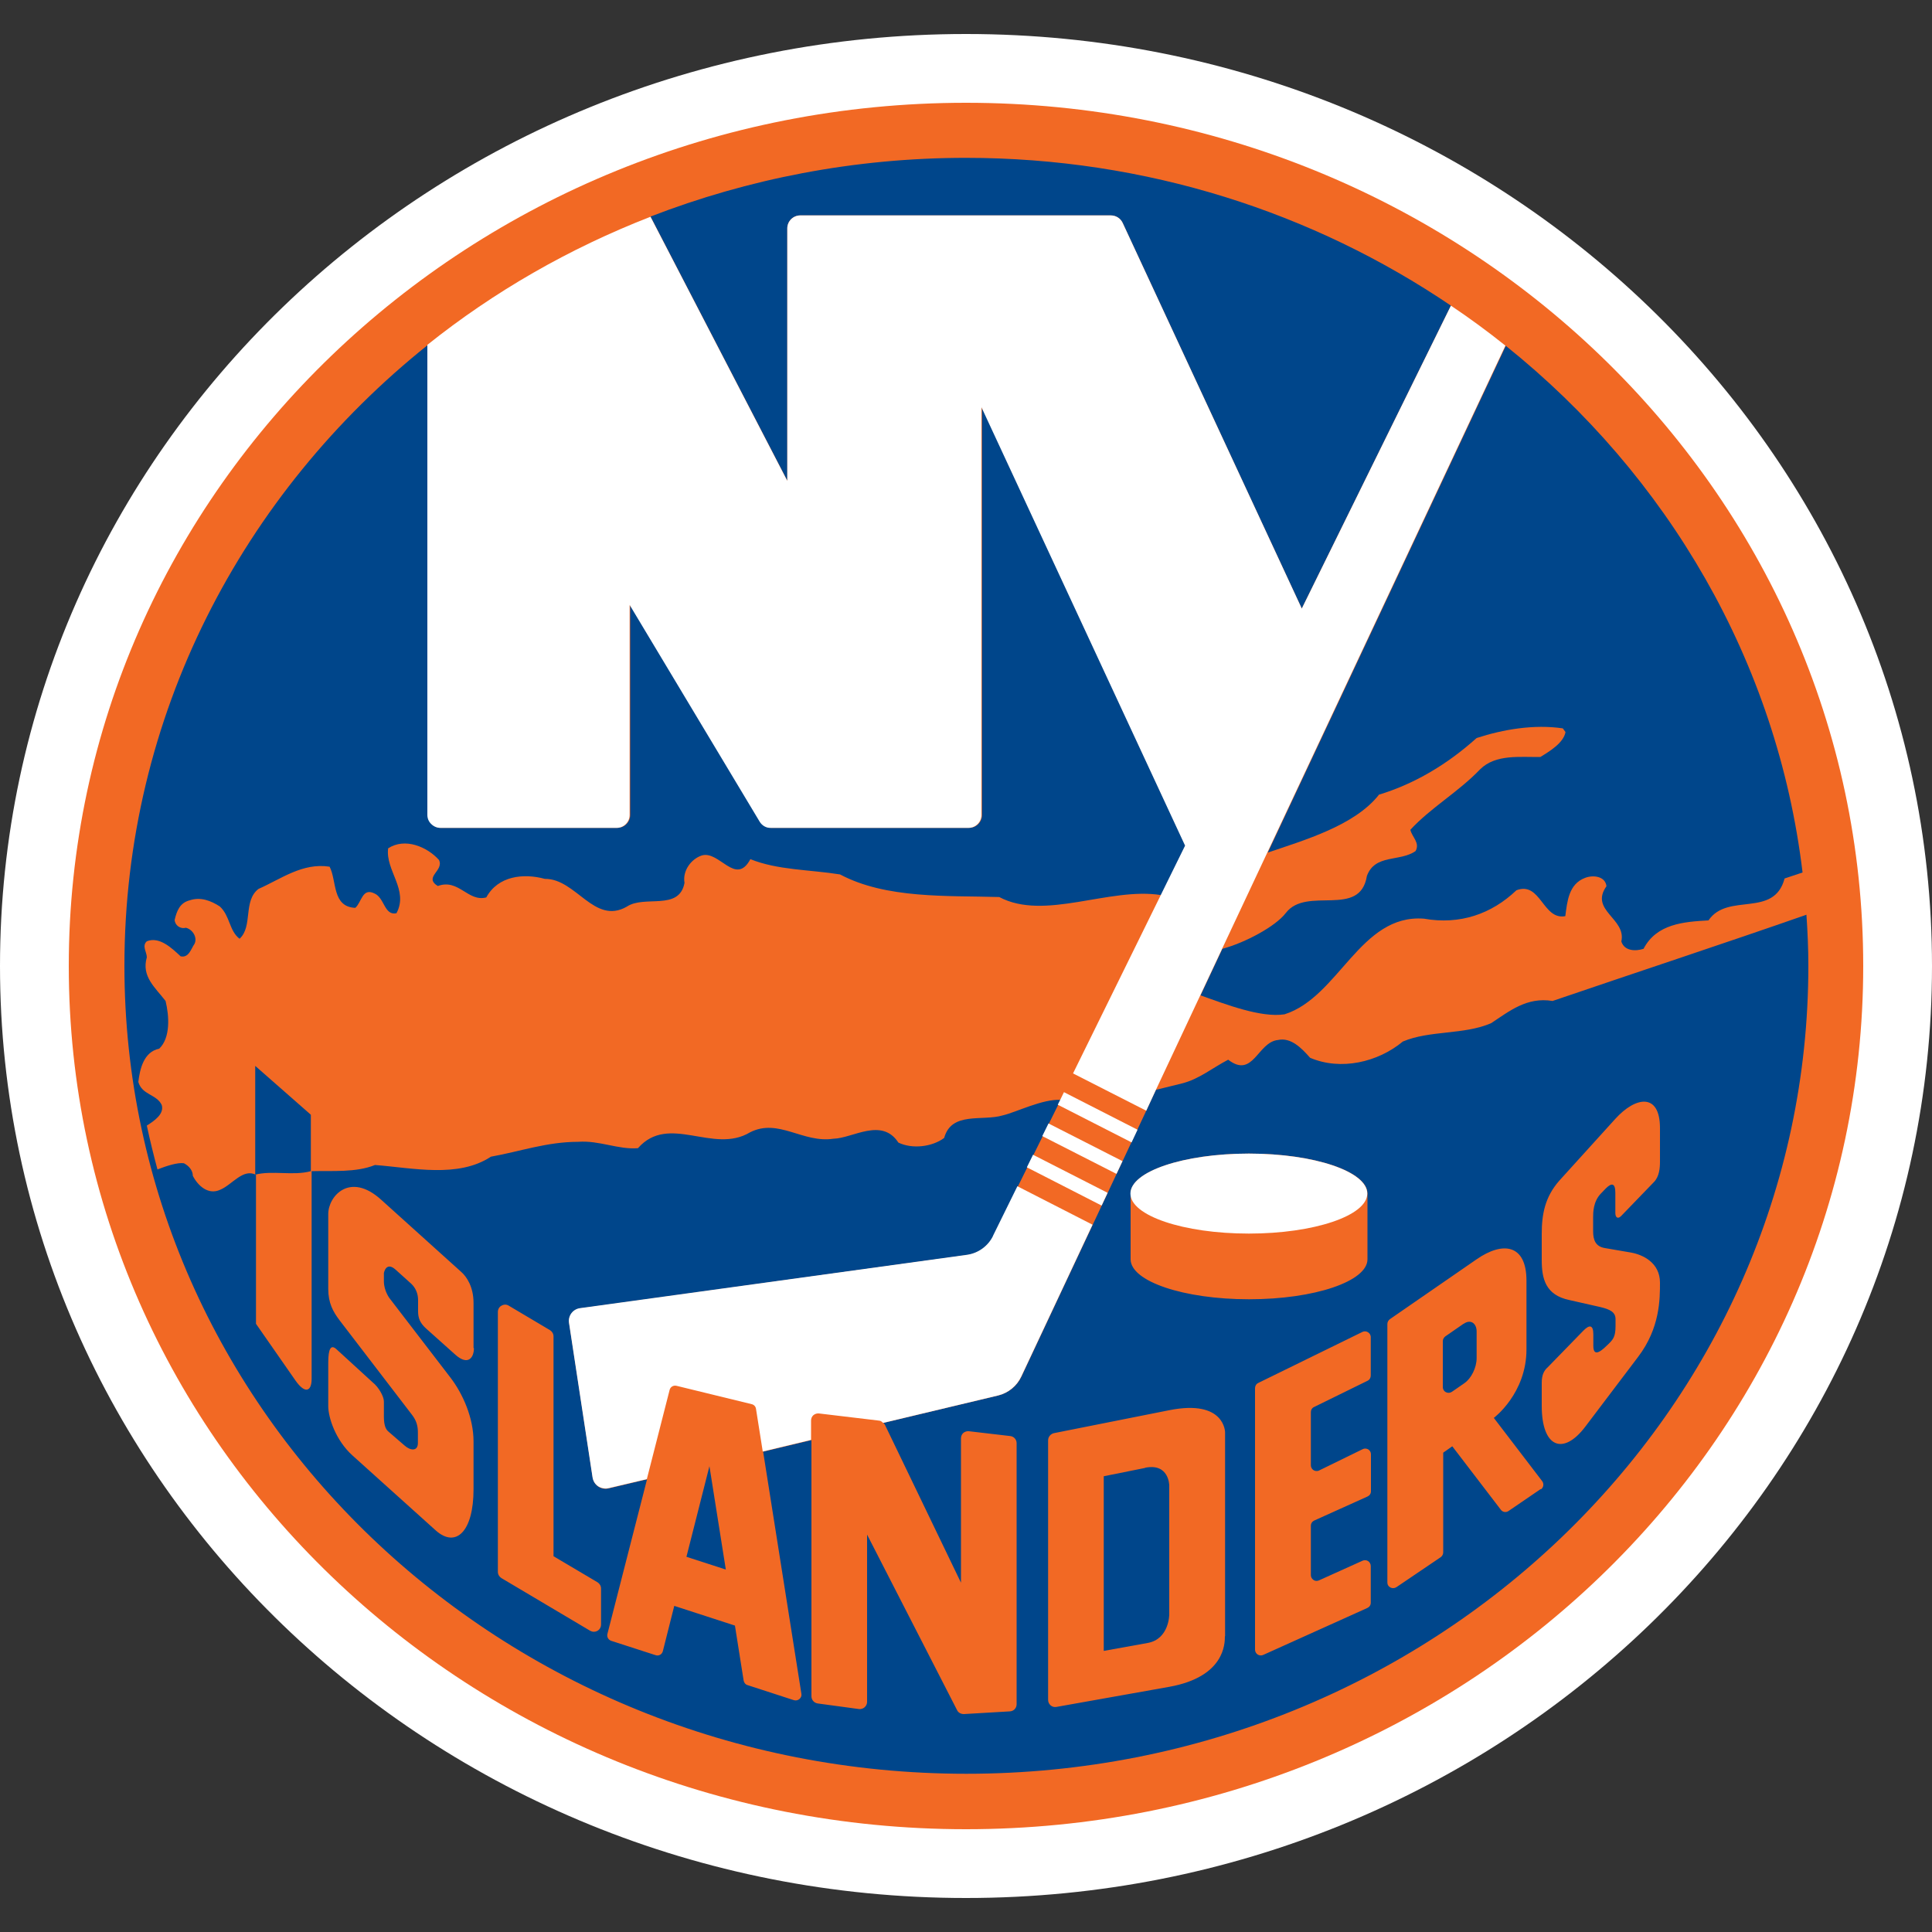 <?xml version="1.0" encoding="UTF-8"?>
<svg xmlns="http://www.w3.org/2000/svg" id="Layer_29" data-name="Layer 29" viewBox="0 0 100 100">
  <rect x="0" y="0" width="100" height="100" fill="#333333" stroke="none"/>
  <defs>
    <style>
      .cls-1 {
        fill: #fff;
      }

      .cls-2 {
        fill: #f26924;
      }

      .cls-3 {
        fill: #00468b;
      }
    </style>
  </defs>
  <path class="cls-1" d="M50,1.76C22.38,1.76,0,23.36,0,50s22.38,48.24,50,48.24,50-21.6,50-48.24S77.61,1.76,50,1.76h0Z"></path>
  <path class="cls-2" d="M50,5.32C24.35,5.32,3.56,25.32,3.56,50s20.79,44.68,46.44,44.68,46.44-20.01,46.44-44.68S75.65,5.32,50,5.32h0Z"></path>
  <path class="cls-3" d="M16.09,60.62v-2.92l-2.88-2.53v5.63c.88-.23,1.96.07,2.88-.18Z"></path>
  <path class="cls-3" d="M93.49,47.35c-4.09,1.43-9.18,3.11-13.13,4.46-1.33-.22-2.24.53-3.18,1.15-1.41.61-3.18.36-4.57.95-1.29,1.07-3.21,1.52-4.8.84-.43-.49-.99-1.07-1.66-.92-1.06.1-1.28,2.02-2.58,1.02-.81.42-1.51,1.01-2.4,1.23l-1.34.33-.5,1.08-.46.98-.31.66-.46.98-.31.66-.46.98-.31.66-.46.98-3.69,7.86c-.23.49-.67.85-1.2.98l-5.95,1.42s.06.05.08.09l3.94,8.18v-7.47c0-.11.04-.21.12-.28.08-.07.19-.1.29-.09l2.14.25c.19.02.33.18.33.37v13.51c0,.2-.15.36-.35.37l-2.38.14c-.15,0-.29-.07-.35-.2l-4.66-9.09v8.66c0,.11-.05.21-.13.28-.08.07-.19.1-.29.09l-2.14-.29c-.18-.03-.32-.18-.32-.37v-13.26l-2.5.6,1.98,12.53c.02.1-.02.2-.1.27-.08.07-.19.09-.29.06l-2.4-.78c-.11-.03-.18-.13-.2-.24l-.45-2.84-3.14-1.02-.59,2.34c-.02.08-.07.15-.14.19-.07.04-.16.05-.24.02l-2.29-.74c-.15-.05-.24-.2-.2-.36l2.05-8-1.99.47c-.28.07-.57-.05-.72-.29-.05-.08-.08-.17-.1-.26l-1.22-8.01c-.03-.18.02-.36.13-.5.11-.14.27-.24.45-.26l20.02-2.76c.59-.08,1.1-.45,1.36-.98l1.27-2.58.48-.97.32-.65.48-.97.32-.65.48-.97.13-.26c-.93-.06-2.3.64-2.99.8-1.06.32-2.66-.22-3.04,1.17-.62.46-1.64.59-2.37.24-.86-1.32-2.37-.22-3.36-.2-1.59.24-2.85-1.08-4.32-.33-1.91,1.15-4.2-1-5.8.82-1.03.08-1.99-.41-3.09-.33-1.62,0-3.01.5-4.52.77-1.7,1.12-4.04.58-6,.43-.99.4-2.21.29-3.28.32v10.75c0,.64-.33.81-.84.08l-2.04-2.93v-7.71c-.67-.35-1.23.51-1.85.77-.62.29-1.16-.21-1.42-.72,0-.27-.19-.51-.46-.65-.32-.05-.88.13-1.37.32-.2-.75-.39-1.51-.55-2.27.41-.26.91-.61.77-1.07-.27-.56-1.02-.51-1.21-1.19.08-.67.28-1.56,1.08-1.72.59-.56.52-1.69.33-2.47-.54-.7-1.26-1.27-.97-2.26,0-.27-.27-.59,0-.83.65-.26,1.29.35,1.75.78.43.09.54-.4.72-.65.16-.34-.11-.75-.45-.83-.3.08-.57-.14-.58-.41.11-.45.26-.88.78-1.01.56-.19,1.1.02,1.56.32.53.49.48,1.26,1.02,1.67.7-.64.17-1.96.98-2.58,1.16-.51,2.28-1.37,3.68-1.15.38.73.12,2.08,1.33,2.13.33-.29.36-1.05.98-.75.54.22.51,1.16,1.15,1.03.65-1.21-.58-2.21-.43-3.36.87-.57,2.02-.08,2.63.6.28.56-.81.88-.06,1.35,1.08-.4,1.56.84,2.51.59.61-1.12,1.93-1.26,3.03-.96,1.62-.02,2.55,2.4,4.24,1.44.92-.62,2.71.24,2.99-1.23-.11-.64.35-1.24.89-1.42.91-.28,1.76,1.61,2.52.19,1.41.57,3.08.54,4.64.79,2.39,1.27,5.54,1.09,8.24,1.17,2.35,1.25,5.69-.53,8.38-.1l1.26-2.56-10.53-22.69v21.1c0,.37-.3.67-.67.67h-10.24c-.24,0-.45-.12-.57-.32l-6.73-11.22v10.87c0,.37-.3.67-.67.67h-9.13c-.18,0-.35-.07-.47-.2-.13-.13-.2-.3-.2-.47v-24.33c-9.6,7.67-15.71,19.22-15.71,32.14,0,23.1,19.51,41.82,43.58,41.82s43.58-18.72,43.58-41.82c0-.89-.04-1.78-.1-2.65h0ZM24.53,69.78c0,.5-.31.92-.96.34l-1.52-1.36c-.32-.29-.41-.55-.41-.89v-.58c0-.35-.14-.64-.35-.84l-.81-.73c-.5-.45-.61.17-.61.17v.43c0,.48.28.86.28.86l3.17,4.13c.64.84,1.19,2.08,1.19,3.3v2.48c0,2.16-.9,3.06-1.95,2.13l-4.31-3.88c-.88-.79-1.26-1.97-1.26-2.56v-2.25c0-.73.14-.96.43-.69l1.88,1.72c.29.23.57.71.57.98v.5c0,.4-.03.86.26,1.08l.81.7c.3.27.69.31.69-.13v-.55c0-.34-.08-.61-.29-.89l-3.77-4.92c-.33-.44-.58-.88-.58-1.62v-3.87c0-.93,1.12-2.2,2.73-.75l4.16,3.75c.26.23.63.75.63,1.6v2.33h0ZM31.11,84.09c0,.21-.17.37-.37.37-.07,0-.13-.02-.19-.05l-4.6-2.73c-.11-.07-.18-.19-.18-.32v-13.46c0-.13.07-.26.19-.32.12-.07.26-.07.37,0l2.14,1.27c.11.07.18.19.18.32v11.38l2.28,1.35c.11.07.18.19.18.32v1.87h0ZM63.4,84.69c0,.37,0,2.1-2.88,2.62l-5.84,1.04c-.11.02-.22-.01-.3-.08-.08-.07-.13-.17-.13-.28v-13.44c0-.18.13-.33.3-.37l5.98-1.19c2.88-.57,2.88,1.15,2.88,1.15v10.55ZM58.52,65.18v-3.4c0-1.14,2.74-2.07,6.13-2.07s6.13.93,6.13,2.07v3.4c0,1.14-2.74,2.07-6.13,2.07s-6.13-.93-6.13-2.07h0ZM70.95,71.2c0,.11-.06.22-.17.27l-2.77,1.36c-.05.02-.09.06-.12.11-.03.05-.04.1-.04.16v2.74c0,.16.12.29.28.3.05,0,.1,0,.15-.03l2.25-1.1c.09-.05.2-.04.29.01.09.06.14.15.14.25v1.92c0,.12-.07.22-.18.27l-2.75,1.24c-.11.05-.18.15-.18.27v2.56c0,.1.05.19.14.25.08.06.19.06.28.02l2.26-1.02c.09-.04.2-.03.28.02.08.05.14.15.14.25v1.91c0,.12-.07.22-.18.27l-5.39,2.43c-.09.04-.2.03-.28-.02-.08-.05-.14-.15-.14-.25v-13.54c0-.11.06-.22.17-.27l5.39-2.64c.14-.07.31-.01.39.12.02.04.04.09.04.14v1.98h0ZM79.75,77.07l-1.67,1.14c-.13.09-.31.06-.4-.07l-2.51-3.28-.47.33v5.16c0,.1-.05.19-.13.25l-2.29,1.55c-.09.06-.21.07-.31.02-.05-.03-.09-.06-.12-.11-.03-.05-.04-.1-.04-.15v-13.38c0-.1.05-.19.13-.25l4.49-3.1c1.37-.95,2.58-.77,2.58,1.11v3.55c0,2.29-1.69,3.55-1.69,3.55l2.5,3.27c.1.13.08.32-.05.42,0,0-.01,0-.02.01h0s0,0,0,0ZM85.92,60.13c0,.31-.03.77-.32,1.06l-1.68,1.74c-.19.2-.31.07-.31-.14v-1.05c0-.52-.2-.52-.49-.23l-.27.28c-.39.41-.39.99-.39,1.21v.73c0,.46.13.79.61.87l1.34.23c.63.11,1.51.53,1.51,1.56,0,.86,0,2.35-1.13,3.84l-2.74,3.62c-1.14,1.5-2.25,1.08-2.25-1.08v-1.2c0-.38.1-.62.32-.81l1.83-1.88c.31-.32.52-.32.52.18v.6c0,.7.54.14.78-.09.24-.24.37-.37.37-.94v-.35c0-.37-.29-.51-.8-.63l-1.59-.36c-1.24-.26-1.43-1.11-1.43-2.07v-1.36c0-1.02.17-1.91.91-2.75l2.9-3.2c1.06-1.17,2.31-1.35,2.31.48v1.76h0Z"></path>
  <path class="cls-3" d="M37.57,81.25l-.85-5.36-1.19,4.69,2.04.66ZM75.75,68.52l-.94.65c-.08.06-.13.15-.13.25v2.38c0,.11.06.21.16.26.1.05.22.04.31-.02l.65-.45c.35-.24.63-.8.63-1.29v-1.39c0-.4-.3-.65-.67-.39h0ZM59.27,75.98l-2.14.43v9.04l2.27-.41c1.12-.2,1.12-1.47,1.12-1.47v-6.68s0-1.17-1.25-.92h0s0,0,0,0ZM40.75,11.82c0-.37.3-.67.67-.67h16.08c.26,0,.5.15.61.39l9.27,19.96,7.72-15.68c-7.1-4.81-15.75-7.65-25.11-7.65-5.77,0-11.28,1.09-16.32,3.04l7.08,13.67v-13.07h0ZM71.35,41.14c1.85-.56,3.54-1.56,5.08-2.94,1.38-.45,2.98-.72,4.46-.5l.14.19c-.1.56-.81.99-1.3,1.29-1.05.02-2.31-.16-3.12.64-1.13,1.18-2.55,1.98-3.61,3.13.08.37.51.67.27,1.1-.81.57-2.1.14-2.52,1.29-.36,2.21-3.12.5-4.2,1.92-.53.69-2.09,1.53-3.28,1.85l-1.13,2.41c1.32.47,3.14,1.17,4.35.98,2.82-.9,3.91-5.2,7.21-4.95,1.86.33,3.5-.24,4.79-1.47,1.26-.48,1.36,1.56,2.53,1.34.1-.75.17-1.66,1.02-1.98.4-.16,1.05-.1,1.11.43-.89,1.26,1.04,1.67.77,2.86.16.51.75.51,1.15.38.67-1.29,2.07-1.4,3.36-1.47,1-1.47,3.39-.1,3.94-2.17l.93-.31c-1.31-10.92-7-20.56-15.36-27.26l-12.32,26.23c1.87-.64,4.49-1.39,5.75-2.99h0Z"></path>
  <path class="cls-1" d="M51.4,63.97c-.26.53-.77.9-1.36.98l-20.02,2.76c-.37.05-.62.39-.57.75,0,0,0,0,0,0l1.22,8.01c.03.19.13.35.29.46.16.1.35.14.53.1l1.99-.47,1.18-4.62c.04-.16.2-.25.36-.21h0s3.89.95,3.89.95c.12.03.2.12.22.24l.35,2.21,2.5-.6v-1c0-.11.04-.21.12-.28.08-.07.19-.1.29-.09l3.1.37c.09,0,.16.06.22.12l5.95-1.42c.53-.13.97-.49,1.2-.98l3.69-7.86-3.89-1.99-1.27,2.58h0ZM53.15,60.42l3.87,1.98.31-.66-3.86-1.97-.32.65ZM58.87,58.47l-3.8-1.94-.19.39-.13.26,3.82,1.95.31-.66h0ZM53.94,58.8l3.85,1.96.31-.66-3.83-1.95-.32.65h0ZM67.38,31.5l-9.27-19.96c-.11-.24-.35-.39-.61-.39h-16.08c-.37,0-.67.3-.67.67h0v13.07l-7.08-13.67c-4.22,1.64-8.11,3.88-11.55,6.63v24.33c0,.18.07.35.2.47.13.13.3.2.47.2h9.13c.37,0,.67-.3.67-.67v-10.87l6.73,11.22c.12.2.34.33.57.32h10.24c.37,0,.67-.3.67-.67v-21.1l10.54,22.69-1.26,2.56-4.54,9.23,3.79,1.93.5-1.08,2.3-4.9,1.13-2.41,2.34-4.98,12.32-26.23c-.91-.73-1.85-1.42-2.82-2.07l-7.72,15.68h0ZM64.64,63.85c3.38,0,6.13-.93,6.13-2.07s-2.74-2.07-6.13-2.07-6.13.93-6.13,2.07,2.74,2.07,6.13,2.07Z"></path>
</svg>

